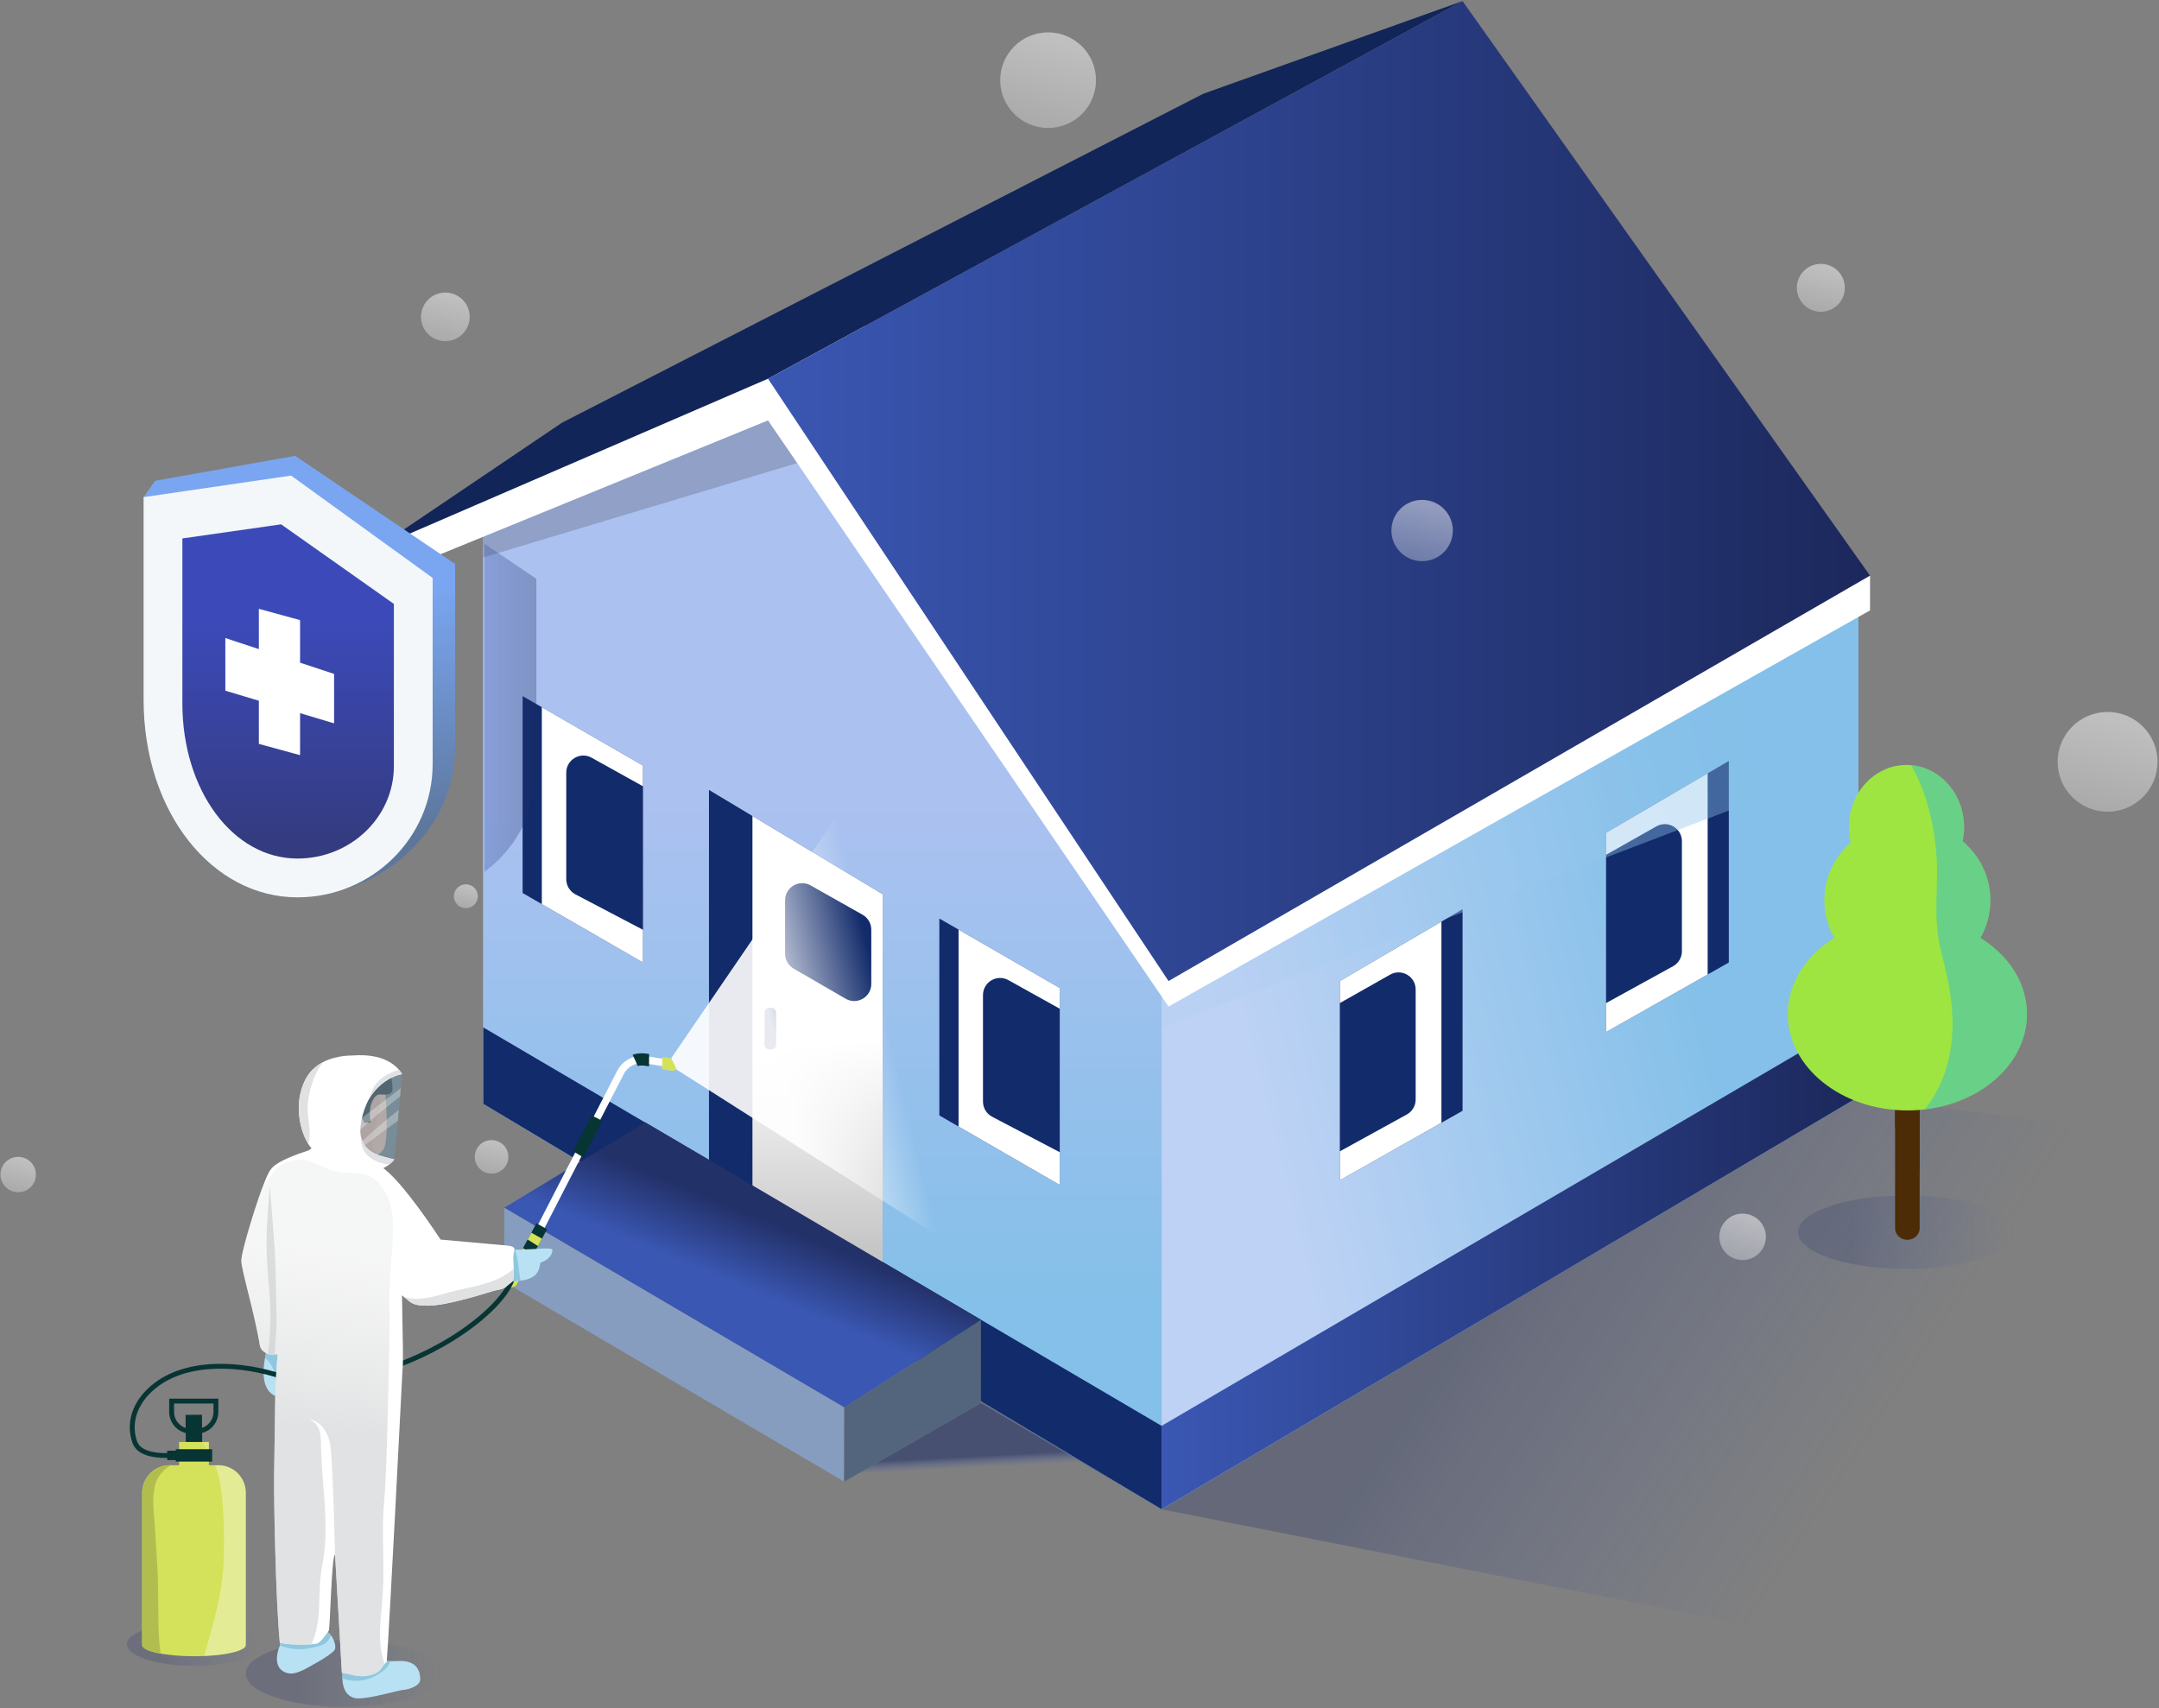 <?xml version="1.0" encoding="UTF-8"?>
<svg width="503px" height="398px" viewBox="0 0 503 398" version="1.1" xmlns="http://www.w3.org/2000/svg" xmlns:xlink="http://www.w3.org/1999/xlink">
    <rect x="0" y="0" width="503" height="398" fill="#808080" stroke="none"/>
    <!-- Generator: sketchtool 61.2 (101010) - https://sketch.com -->
    <title>4F12542D-3EA2-469A-972B-5029E0D52DFB</title>
    <desc>Created with sketchtool.</desc>
    <defs>
        <linearGradient x1="48.255%" y1="43.12%" x2="50.826%" y2="59.363%" id="linearGradient-1">
            <stop stop-color="#233169" offset="35.54%"></stop>
            <stop stop-color="#3A57B3" stop-opacity="0" offset="99.9%"></stop>
        </linearGradient>
        <linearGradient x1="37.822%" y1="40.5%" x2="73.341%" y2="52.26%" id="linearGradient-2">
            <stop stop-color="#233169" offset="0.099%"></stop>
            <stop stop-color="#3A57B3" stop-opacity="0" offset="99.9%"></stop>
        </linearGradient>
        <linearGradient x1="50%" y1="81.21%" x2="50%" y2="36.528%" id="linearGradient-3">
            <stop stop-color="#84C0E9" offset="0%"></stop>
            <stop stop-color="#ABC1F0" offset="100%"></stop>
        </linearGradient>
        <linearGradient x1="76.108%" y1="41.341%" x2="16.414%" y2="61.139%" id="linearGradient-4">
            <stop stop-color="#84C0E9" offset="0%"></stop>
            <stop stop-color="#BDD2F4" offset="100%"></stop>
        </linearGradient>
        <linearGradient x1="2.71722886e-05%" y1="50%" x2="100%" y2="50%" id="linearGradient-5">
            <stop stop-color="#3A57B3" offset="0%"></stop>
            <stop stop-color="#1C285C" offset="99.64%"></stop>
        </linearGradient>
        <linearGradient x1="50%" y1="95.704%" x2="50%" y2="50.081%" id="linearGradient-6">
            <stop stop-color="#C7C6C6" offset="0%"></stop>
            <stop stop-color="#FFFFFF" offset="100%"></stop>
        </linearGradient>
        <linearGradient x1="58.75%" y1="37.061%" x2="46.306%" y2="55.257%" id="linearGradient-7">
            <stop stop-color="#233169" offset="0.099%"></stop>
            <stop stop-color="#3A57B3" offset="100%"></stop>
        </linearGradient>
        <linearGradient x1="88.31%" y1="43.893%" x2="-16.817%" y2="60.651%" id="linearGradient-8">
            <stop stop-color="#84C0E9" offset="0%"></stop>
            <stop stop-color="#BDD2F4" offset="100%"></stop>
        </linearGradient>
        <linearGradient x1="1.71824553e-05%" y1="50%" x2="100%" y2="50%" id="linearGradient-9">
            <stop stop-color="#3A57B3" offset="0%"></stop>
            <stop stop-color="#1C285C" offset="99.64%"></stop>
        </linearGradient>
        <linearGradient x1="-0%" y1="50%" x2="100%" y2="50%" id="linearGradient-10">
            <stop stop-color="#233169" stop-opacity="0.7" offset="25.75%"></stop>
            <stop stop-color="#3A57B3" stop-opacity="0" offset="99.9%"></stop>
        </linearGradient>
        <linearGradient x1="-25.695%" y1="50%" x2="100.002%" y2="50%" id="linearGradient-11">
            <stop stop-color="#3A57B3" offset="0%"></stop>
            <stop stop-color="#1C285C" offset="99.64%"></stop>
        </linearGradient>
        <linearGradient x1="50.742%" y1="25.94%" x2="56.008%" y2="89.689%" id="linearGradient-12">
            <stop stop-color="#7AA6F1" offset="11.51%"></stop>
            <stop stop-color="#5D779C" offset="97.53%"></stop>
        </linearGradient>
        <linearGradient x1="50%" y1="12.968%" x2="50%" y2="96.774%" id="linearGradient-13">
            <stop stop-color="#3C4AB9" offset="18.58%"></stop>
            <stop stop-color="#343B7E" offset="100%"></stop>
        </linearGradient>
        <linearGradient x1="72.98%" y1="-38.985%" x2="1.178%" y2="239.047%" id="linearGradient-14">
            <stop stop-color="#FFFFFF" stop-opacity="0.7" offset="18.18%"></stop>
            <stop stop-color="#FFFFFF" stop-opacity="0.1" offset="99.73%"></stop>
        </linearGradient>
        <linearGradient x1="72.976%" y1="-38.978%" x2="1.178%" y2="239.031%" id="linearGradient-15">
            <stop stop-color="#FFFFFF" stop-opacity="0.7" offset="18.18%"></stop>
            <stop stop-color="#FFFFFF" stop-opacity="0.1" offset="99.73%"></stop>
        </linearGradient>
        <linearGradient x1="72.98%" y1="-38.984%" x2="1.178%" y2="239.045%" id="linearGradient-16">
            <stop stop-color="#FFFFFF" stop-opacity="0.7" offset="18.18%"></stop>
            <stop stop-color="#FFFFFF" stop-opacity="0.1" offset="99.73%"></stop>
        </linearGradient>
        <linearGradient x1="72.98%" y1="-38.986%" x2="1.176%" y2="239.049%" id="linearGradient-17">
            <stop stop-color="#FFFFFF" stop-opacity="0.7" offset="18.18%"></stop>
            <stop stop-color="#FFFFFF" stop-opacity="0.1" offset="99.73%"></stop>
        </linearGradient>
        <linearGradient x1="72.978%" y1="-38.979%" x2="1.179%" y2="239.04%" id="linearGradient-18">
            <stop stop-color="#FFFFFF" stop-opacity="0.7" offset="18.18%"></stop>
            <stop stop-color="#FFFFFF" stop-opacity="0.1" offset="99.73%"></stop>
        </linearGradient>
        <linearGradient x1="72.979%" y1="-38.982%" x2="1.178%" y2="239.045%" id="linearGradient-19">
            <stop stop-color="#FFFFFF" stop-opacity="0.7" offset="18.18%"></stop>
            <stop stop-color="#FFFFFF" stop-opacity="0.1" offset="99.73%"></stop>
        </linearGradient>
        <linearGradient x1="72.98%" y1="-38.981%" x2="1.179%" y2="239.046%" id="linearGradient-20">
            <stop stop-color="#FFFFFF" stop-opacity="0.7" offset="18.18%"></stop>
            <stop stop-color="#FFFFFF" stop-opacity="0.1" offset="99.73%"></stop>
        </linearGradient>
        <linearGradient x1="72.982%" y1="-38.983%" x2="1.18%" y2="239.045%" id="linearGradient-21">
            <stop stop-color="#FFFFFF" stop-opacity="0.7" offset="18.18%"></stop>
            <stop stop-color="#FFFFFF" stop-opacity="0.1" offset="99.73%"></stop>
        </linearGradient>
        <linearGradient x1="72.981%" y1="-38.981%" x2="1.179%" y2="239.046%" id="linearGradient-22">
            <stop stop-color="#FFFFFF" stop-opacity="0.7" offset="18.18%"></stop>
            <stop stop-color="#FFFFFF" stop-opacity="0.1" offset="99.73%"></stop>
        </linearGradient>
        <linearGradient x1="0%" y1="50%" x2="100.001%" y2="50%" id="linearGradient-23">
            <stop stop-color="#233169" stop-opacity="0.7" offset="25.75%"></stop>
            <stop stop-color="#3A57B3" stop-opacity="0" offset="99.9%"></stop>
        </linearGradient>
        <linearGradient x1="-0.001%" y1="50.002%" x2="100%" y2="50.002%" id="linearGradient-24">
            <stop stop-color="#233169" stop-opacity="0.7" offset="25.75%"></stop>
            <stop stop-color="#3A57B3" stop-opacity="0" offset="99.9%"></stop>
        </linearGradient>
        <linearGradient x1="27.225%" y1="63.259%" x2="50.57%" y2="54.556%" id="linearGradient-25">
            <stop stop-color="#FFFFFF" stop-opacity="0.9" offset="0.15%"></stop>
            <stop stop-color="#FFFFFF" stop-opacity="0" offset="100%"></stop>
        </linearGradient>
        <linearGradient x1="49.73%" y1="59.278%" x2="51.774%" y2="3.007%" id="linearGradient-26">
            <stop stop-color="#CDCFD0" offset="12.45%"></stop>
            <stop stop-color="#E0E1E2" stop-opacity="0.5" offset="74.47%"></stop>
        </linearGradient>
    </defs>
    <g id="Page-1" stroke="none" stroke-width="1" fill="none" fill-rule="evenodd">
        <g id="Adicionales_Desinfección_Desktop-1366x768_3" transform="translate(-791, -240)" fill-rule="nonzero">
            <g id="Hero-Image" transform="translate(0, 170)">
                <g id="Espacios_Comunes" transform="translate(791, 70)">
                    <g id="Casa_1_" transform="translate(87.522, 0)">
                        <polygon id="Path" fill="url(#linearGradient-1)" opacity="0.6" points="109.149 345.223 183.104 351.667 140.999 326.914"></polygon>
                        <polygon id="Path" fill="url(#linearGradient-2)" opacity="0.3" points="183.104 351.667 427.46 399.887 427.478 266.362 345.458 255.581 140.999 326.914"></polygon>
                        <polygon id="Path" fill="url(#linearGradient-3)" points="25.065 121.169 25.065 257.2 183.104 351.667 183.104 228.591 91.409 94.179"></polygon>
                        <polygon id="Path" fill="url(#linearGradient-3)" points="25.065 121.169 25.065 257.2 183.104 351.667 183.104 228.591 91.409 94.179"></polygon>
                        <polygon id="Path" fill="#122B6B" points="25.065 239.387 25.065 257.2 183.104 351.667 183.104 332.234"></polygon>
                        <polygon id="Path" fill="url(#linearGradient-4)" points="183.104 228.591 183.104 351.667 345.458 255.581 345.458 135.473"></polygon>
                        <polygon id="Path" fill="url(#linearGradient-5)" points="183.104 332.234 183.104 351.667 345.458 255.581 345.458 237.228"></polygon>
                        <polygon id="Path" fill="#122B6B" points="34.234 162.194 62.282 178.389 62.282 224.272 34.234 208.078"></polygon>
                        <polygon id="Path" fill="#FFFFFF" points="38.712 164.78 38.712 210.664 62.282 224.272 62.282 178.389"></polygon>
                        <path d="M44.404,180.038 L44.404,204.858 C44.404,206.34 45.226,207.699 46.538,208.388 L62.282,216.649 L62.282,183.212 L50.323,176.555 C47.668,175.077 44.404,176.998 44.404,180.038 Z" id="Path" fill="#122B6B"></path>
                        <polygon id="Path" fill="#122B6B" points="131.323 214.016 159.371 230.21 159.371 276.094 131.323 259.9"></polygon>
                        <polygon id="Path" fill="#FFFFFF" points="135.801 216.601 135.801 262.485 159.371 276.094 159.371 230.21"></polygon>
                        <path d="M141.493,231.859 L141.493,256.679 C141.493,258.161 142.315,259.521 143.626,260.209 L159.371,268.47 L159.371,235.033 L147.411,228.376 C144.757,226.899 141.493,228.819 141.493,231.859 Z" id="Path" fill="#122B6B"></path>
                        <polygon id="Path" fill="#122B6B" points="77.654 184.057 118.108 208.348 118.108 295.257 77.654 270.966"></polygon>
                        <polygon id="Path" fill="url(#linearGradient-6)" points="87.781 190.137 87.781 277.046 118.108 295.257 118.108 208.348"></polygon>
                        <path d="M113.444,213.142 L101.324,206.302 C98.669,204.803 95.385,206.723 95.385,209.773 L95.385,222.243 C95.385,223.666 96.143,224.981 97.374,225.693 L109.494,232.709 C112.149,234.246 115.47,232.328 115.47,229.259 L115.47,216.614 C115.471,215.176 114.696,213.849 113.444,213.142 Z" id="Path" fill="#122B6B"></path>
                        <polygon id="Path" fill="url(#linearGradient-7)" points="62.822 261.519 29.95 281.413 109.174 327.949 141.032 307.517"></polygon>
                        <polygon id="Path" fill="#869DBF" points="29.95 281.413 29.926 298.687 109.149 345.223 109.174 327.949"></polygon>
                        <polygon id="Path" fill="#52657C" points="109.174 327.949 109.149 345.223 140.999 326.914 141.025 307.517"></polygon>
                        <polygon id="Path" fill="#122B6B" points="224.636 228.591 253.224 211.857 253.224 258.82 224.636 275.014"></polygon>
                        <polygon id="Path" fill="#FFFFFF" points="248.298 214.74 224.636 228.591 224.636 275.014 248.298 261.61"></polygon>
                        <path d="M236.355,227.092 L224.636,233.719 L224.636,268.266 L240.233,259.685 C241.505,258.985 242.296,257.646 242.296,256.192 L242.296,230.562 C242.296,227.511 239.01,225.591 236.355,227.092 Z" id="Path" fill="#122B6B"></path>
                        <polygon id="Path" fill="#122B6B" points="286.665 194.043 315.253 177.309 315.253 224.272 286.665 240.467"></polygon>
                        <polygon id="Path" fill="#FFFFFF" points="310.327 180.192 286.665 194.043 286.665 240.467 310.327 227.063"></polygon>
                        <path d="M298.384,192.545 L286.665,199.171 L286.665,233.719 L302.262,225.138 C303.535,224.438 304.326,223.099 304.326,221.645 L304.326,196.015 C304.326,192.963 301.039,191.043 298.384,192.545 Z" id="Path" fill="#122B6B"></path>
                        <polygon id="Path" fill="url(#linearGradient-8)" opacity="0.4" points="345.458 177.309 345.458 135.473 183.104 228.591 183.104 239.387"></polygon>
                        <path d="M92.194,244.515 L91.703,244.515 C91.093,244.515 90.6,244.021 90.6,243.411 L90.6,235.902 C90.6,235.293 91.093,234.799 91.703,234.799 L92.194,234.799 C92.803,234.799 93.296,235.293 93.296,235.902 L93.296,243.411 C93.296,244.021 92.803,244.515 92.194,244.515 Z" id="Path" fill="#122B6B"></path>
                        <polygon id="Path" fill="#231F20" opacity="0.2" points="100.335 107.263 91.409 94.179 25.065 121.169 25.065 129.883"></polygon>
                        <polygon id="Path" fill="#FFFFFF" points="0.253 127.647 0.253 135.204 91.409 97.957 184.722 234.528 348.155 142.222 348.155 134.125 109.208 74.746"></polygon>
                        <polygon id="Path" fill="#122558" points="253.224 0.252 91.409 88.241 0.253 127.647 43.404 98.497 192.813 21.844"></polygon>
                        <polygon id="Path" fill="url(#linearGradient-9)" points="91.409 88.241 184.722 228.591 348.155 134.125 253.224 0.252"></polygon>
                    </g>
                    <g id="Árbol_1_" transform="translate(416.422, 177.88)">
                        <ellipse id="Oval" fill="url(#linearGradient-10)" opacity="0.3" cx="27.729" cy="109.222" rx="25.24" ry="8.562"></ellipse>
                        <g id="Group">
                            <path d="M27.954,111.003 C26.371,111.003 25.089,109.805 25.089,108.326 L25.089,53.644 C25.089,52.166 26.371,50.968 27.954,50.968 C29.536,50.968 30.818,52.166 30.818,53.644 L30.818,108.326 C30.818,109.805 29.536,111.003 27.954,111.003 Z" id="Path" fill="#4C2C06"></path>
                            <path d="M29.317,92.416 C29.809,93.257 30.312,94.092 30.818,94.924 L30.818,53.644 C30.818,52.166 29.536,50.968 27.954,50.968 C26.371,50.968 25.089,52.166 25.089,53.644 L25.089,84.683 C26.466,87.278 27.833,89.878 29.317,92.416 Z" id="Path" fill="#4C2C06"></path>
                            <path d="M44.969,40.656 C46.453,38.047 47.296,35.058 47.296,31.882 C47.296,26.411 44.793,21.499 40.823,18.122 C41.046,17.073 41.168,15.982 41.168,14.861 C41.168,6.85 35.158,0.357 27.746,0.357 C20.333,0.357 14.324,6.85 14.324,14.861 C14.324,16.092 14.467,17.288 14.734,18.43 C10.968,21.793 8.611,26.574 8.611,31.882 C8.611,35.058 9.454,38.047 10.938,40.656 C4.345,44.76 0.094,51.187 0.094,58.417 C0.094,70.809 12.567,80.855 27.954,80.855 C43.34,80.855 55.813,70.809 55.813,58.417 C55.813,51.187 51.562,44.76 44.969,40.656 Z" id="Path" fill="#9EE542"></path>
                            <path d="M44.969,40.656 C46.453,38.047 47.296,35.058 47.296,31.882 C47.296,26.411 44.793,21.499 40.823,18.122 C41.046,17.073 41.168,15.982 41.168,14.861 C41.168,7.247 35.737,1.008 28.834,0.408 C31.11,4.371 32.63,8.785 33.583,13.232 C34.217,16.191 34.615,19.208 34.785,22.23 C34.977,25.659 34.778,29.087 34.717,32.517 C34.65,36.312 34.861,40.009 35.785,43.702 C36.663,47.205 37.529,50.718 38.027,54.299 C38.91,60.658 38.598,67.464 36.155,73.47 C35.104,76.054 33.694,78.419 32.042,80.612 C45.49,79.019 55.813,69.69 55.813,58.417 C55.813,51.187 51.562,44.76 44.969,40.656 Z" id="Path" fill="#1AB3EE" opacity="0.4"></path>
                        </g>
                    </g>
                    <g id="Escudo_1_" transform="translate(33.166, 105.991)">
                        <path d="M79.705,20.707 L79.705,97.169 C88.046,90.788 91.797,82.426 91.797,71.647 L91.797,28.884 L79.705,20.707 Z" id="Path" fill="url(#linearGradient-11)" opacity="0.3"></path>
                        <g id="Group">
                            <path d="M35.599,0.219 L2.953,6.046 L0.29,9.848 C0.29,9.848 36.759,101.751 37.413,102.91 C57.151,101.859 72.873,86.71 72.873,68.185 L72.873,25.422 L35.599,0.219 Z" id="Path" fill="url(#linearGradient-12)"></path>
                            <path d="M36.137,103.096 L36.137,103.096 C16.339,103.096 0.29,83.388 0.29,57.022 L0.29,9.848 L34.653,4.823 L67.631,28.668 L67.631,72.014 C67.631,89.18 53.531,103.096 36.137,103.096 Z" id="Path" fill="#F4F7FA"></path>
                            <path d="M36.137,94.057 C21.1,94.057 9.321,78.173 9.321,57.896 L9.321,19.465 L32.334,16.18 L58.6,34.723 L58.6,72.534 C58.6,84.402 48.523,94.057 36.137,94.057 Z" id="Path" fill="url(#linearGradient-13)"></path>
                            <polygon id="Path" fill="#FFFFFF" points="44.669 51.032 36.744 48.419 36.744 38.499 27.142 35.871 27.142 45.252 19.333 42.677 19.333 54.941 27.142 57.288 27.142 67.339 36.744 69.968 36.744 60.174 44.669 62.555"></polygon>
                        </g>
                    </g>
                    <g id="Burbujas_1_" transform="translate(0, 7.373)" opacity="0.7">
                        <ellipse id="Oval" fill="url(#linearGradient-14)" cx="114.524" cy="262.183" rx="3.913" ry="3.908"></ellipse>
                        <ellipse id="Oval" fill="url(#linearGradient-15)" cx="108.537" cy="201.462" rx="2.789" ry="2.785"></ellipse>
                        <ellipse id="Oval" fill="url(#linearGradient-16)" cx="4.235" cy="266.307" rx="4.13" ry="4.124"></ellipse>
                        <ellipse id="Oval" fill="url(#linearGradient-17)" cx="103.753" cy="66.457" rx="5.672" ry="5.664"></ellipse>
                        <ellipse id="Oval" fill="url(#linearGradient-18)" cx="424.215" cy="59.692" rx="5.588" ry="5.58"></ellipse>
                        <ellipse id="Oval" fill="url(#linearGradient-19)" cx="244.186" cy="11.309" rx="11.156" ry="11.139"></ellipse>
                        <ellipse id="Oval" fill="url(#linearGradient-20)" cx="331.325" cy="116.244" rx="7.155" ry="7.145"></ellipse>
                        <ellipse id="Oval" fill="url(#linearGradient-21)" cx="405.988" cy="280.816" rx="5.422" ry="5.414"></ellipse>
                        <ellipse id="Oval" fill="url(#linearGradient-22)" cx="491.023" cy="170.136" rx="11.638" ry="11.62"></ellipse>
                    </g>
                    <g id="Humano_2_" transform="translate(29.481, 157.604)">
                        <ellipse id="Oval" fill="url(#linearGradient-23)" opacity="0.3" cx="50.696" cy="232.331" rx="22.916" ry="7.788"></ellipse>
                        <ellipse id="Oval" fill="url(#linearGradient-24)" opacity="0.3" cx="15.712" cy="225.514" rx="15.635" ry="5.02"></ellipse>
                        <g id="Humano_3_" transform="translate(29.993, 90.483)">
                            <path d="M30.271,6.075 C30.271,6.075 31.253,17.236 29.918,19.656 C28.836,21.618 25.959,21.495 25.182,21.566 L25.182,24.607 L17.335,24.607 L17.335,19.161 L17.547,6.075 L30.271,6.075 L30.271,6.075 Z" id="Path" fill="#FFBEA4"></path>
                            <path d="M27.265,17.125 C27.436,15.269 28.259,13.53 28.71,11.733 C29.21,9.74 29.113,8.154 28.91,6.132 C28.907,6.112 28.908,6.094 28.907,6.074 L17.547,6.074 L17.334,19.16 L17.334,24.607 L25.181,24.607 L25.181,21.565 C25.681,21.52 27.047,21.551 28.247,21.061 C27.524,19.958 27.122,18.691 27.265,17.125 Z" id="Path" fill="#DD9E8F" opacity="0.27"></path>
                            <path d="M23.343,1.265 C23.343,1.265 17.052,0.84 14.861,4.731 C12.67,8.621 13.588,13.431 14.861,15.978 C16.133,18.524 17.052,17.675 17.194,18.595 C17.335,19.514 20.163,19.656 20.799,19.514 C21.435,19.373 23.273,18.312 23.343,16.897 C23.343,16.897 21.717,15.412 22.142,13.572 C22.566,11.733 24.121,11.804 24.475,12.087 C24.828,12.37 25.393,13.219 25.323,13.502 L26.807,13.502 C26.807,13.502 26.595,10.884 26.807,9.894 C27.019,8.904 27.726,6.853 29.069,6.924 C30.412,6.994 32.108,7.206 31.967,5.297 C31.826,3.387 31.826,-2.201 23.343,1.265 Z" id="Path" fill="#2D2D2D"></path>
                            <path d="M22.117,14.682 C18.763,12.163 15.974,7.882 15.777,3.544 C15.427,3.887 15.115,4.279 14.861,4.731 C12.67,8.621 13.588,13.431 14.861,15.978 C16.133,18.524 17.052,17.675 17.194,18.595 C17.335,19.514 20.163,19.656 20.799,19.514 C21.435,19.373 23.273,18.312 23.343,16.897 C23.343,16.897 22.337,15.973 22.117,14.682 Z" id="Path" fill="#212121"></path>
                            <path d="M6.975,133.389 C6.975,133.489 7.041,135.291 6.674,136.059 C6.307,136.827 5.65,139.397 6.979,140.298 C8.309,141.199 9.709,140.432 10.977,139.864 C12.245,139.297 17.282,136.292 17.481,135.825 C17.682,135.358 16.862,133.08 15.847,133.055 C14.832,133.03 11.377,133.722 11.01,133.789 C10.644,133.856 6.975,133.389 6.975,133.389 Z" id="Path" fill="#0F284C"></path>
                            <path d="M21.869,139.139 C21.869,139.139 21.837,140.17 21.588,141.139 C21.338,142.108 20.932,146.577 24.086,146.514 C27.24,146.452 33.268,144.577 34.298,144.545 C35.329,144.514 37.331,143.796 37.296,143.139 C37.206,141.42 36.672,139.92 33.393,140.076 C30.114,140.233 26.429,139.827 26.429,139.827 L21.869,139.139 Z" id="Path" fill="#0F284C"></path>
                            <path d="M5.62,66.718 C5.62,66.718 4.678,74.52 5.62,76.886 C6.563,79.252 5.832,103.543 6.119,106.224 C6.405,108.906 6.157,133.798 6.157,133.798 C6.157,133.798 10.619,134.993 11.723,134.835 C12.826,134.677 14.724,134.125 14.724,134.125 C14.724,134.125 17.282,108.275 17.754,105.751 C18.227,103.227 17.754,91.555 17.754,91.555 C17.754,91.555 19.804,105.909 19.961,108.275 C20.119,110.641 20.983,140.529 21.141,141.002 C21.298,141.476 27.848,141.928 28.552,141.577 C29.255,141.225 30.68,116.95 30.522,113.953 C30.365,110.956 30.96,75.785 31.468,72.92 C31.976,70.055 31.976,70.055 31.976,70.055 L5.62,66.718 Z" id="Path" fill="#1B4591"></path>
                            <g id="Group" opacity="0.5" transform="translate(4.852, 66.649)" fill="#1B4591">
                                <path d="M22.177,61.777 C22.252,59.236 22.253,56.691 22.1,54.153 C21.949,51.658 21.606,49.178 21.477,46.679 C21.216,41.636 21.56,36.586 21.603,31.54 C21.646,26.572 21.617,21.608 21.522,16.641 C21.434,12.014 21.427,7.359 22.211,2.785 L0.768,0.07 C0.768,0.07 -0.174,7.872 0.768,10.237 C1.711,12.603 0.98,36.894 1.267,39.576 C1.553,42.257 1.305,67.149 1.305,67.149 C1.305,67.149 5.767,68.344 6.871,68.186 C7.974,68.029 9.872,67.477 9.872,67.477 C9.872,67.477 9.888,67.316 9.917,67.021 C9.272,64.691 9.067,62.256 9.132,59.78 C9.223,56.286 9.535,52.824 9.503,49.325 C9.466,45.283 9.933,41.259 10.32,37.242 C10.67,33.617 11.146,29.858 10.583,26.235 C10.156,23.489 4.797,15.393 5.704,16.542 C8.569,20.176 12.66,19.752 12.833,26.045 C12.846,26.538 12.954,27.022 12.992,27.512 C12.946,25.966 12.902,24.906 12.902,24.906 C12.902,24.906 14.952,39.26 15.109,41.625 C15.267,43.992 16.131,73.88 16.289,74.353 C16.393,74.667 19.319,74.972 21.478,75.039 C21.687,70.618 22.046,66.202 22.177,61.777 Z" id="Path"></path>
                            </g>
                            <path d="M58.165,44.948 C58.165,44.948 58.908,44.764 59.04,44.219 C59.171,43.675 60.405,43.724 61.105,43.598 C61.804,43.473 63.184,43.318 63.67,43.976 C64.345,44.889 65.161,46.689 64.156,48.448 C63.15,50.206 61.882,50.248 60.92,50.039 C59.958,49.83 59.171,49.662 59.171,49.662 L58.165,49.746 L58.165,44.948 L58.165,44.948 Z" id="Path" fill="#FFBEA4"></path>
                            <polygon id="Path" fill="#FFFFFF" points="55.899 44.715 58.165 44.715 58.636 50.121 54.603 50.409"></polygon>
                            <path d="M14.16,22.973 C14.16,22.973 7.751,24.991 6.454,26.297 C5.157,27.603 0.248,43.545 0.155,45.77 C0.063,47.995 2.749,66.718 2.749,66.718 L5.62,66.718 C5.62,66.718 14.79,73.763 22.108,72.836 C29.426,71.909 31.468,70.889 31.976,70.055 C32.482,69.221 31.976,45.955 31.976,45.955 C31.976,45.955 36.977,51.439 37.996,52.458 C39.015,53.478 55.362,51.424 56.103,51.239 C56.844,51.053 56.844,44.843 56.01,43.823 L41.375,44.194 C41.375,44.194 30.521,27.587 26.963,26.297 L14.16,22.973 Z" id="Path" fill="#7FBF35"></path>
                            <path d="M29.537,59.826 C29.417,58.129 29.344,56.421 28.909,54.77 C28.477,53.126 27.844,51.562 27.596,49.871 C27.055,46.174 28.616,42.624 28.78,38.955 C29.128,31.147 22.828,28.632 16.26,27.826 C11.954,27.297 7.799,27.675 4.74,30.106 C2.821,35.334 0.222,44.157 0.155,45.77 C0.062,47.995 2.748,66.718 2.748,66.718 L5.62,66.718 C5.62,66.718 14.79,73.763 22.108,72.836 C28.436,72.034 30.816,71.164 31.673,70.403 C30.321,67.212 29.816,63.733 29.537,59.826 Z" id="Path" fill="#5D9331" opacity="0.7"></path>
                            <path d="M5.751,33.699 C5.622,34.144 3.987,46.735 3.546,52.619 C3.203,57.2 3.113,61.783 2.695,66.34 C2.729,66.582 2.749,66.719 2.749,66.719 L5.123,66.719 C5.052,60.855 5.276,54.941 5.774,49.17 C6.183,44.433 7.376,38.472 5.751,33.699 Z" id="Path" fill="#5D9331" opacity="0.4"></path>
                            <path d="M16.624,21.418 C16.624,21.418 14.16,22.758 14.16,22.973 C14.16,23.187 19.195,26.35 22.302,26.296 C25.409,26.243 26.963,26.297 26.963,26.297 L25.181,23.858 C25.181,23.858 17.856,22.758 16.624,21.418 Z" id="Path" fill="#FFFFFF"></path>
                            <path d="M63.512,43.957 C63.709,44.524 63.737,45.157 63.601,45.745 C65.096,45.558 68.904,45.269 68.677,43.748 C68.624,43.393 65.19,43.757 63.512,43.957 Z" id="Path" fill="#FFBEA4"></path>
                        </g>
                        <g id="Group" transform="translate(0.441, 0)">
                            <polygon id="Rectangle" fill="#073533" transform="translate(15.264, 177.091) rotate(-90.498) translate(-15.264, -177.091) " points="10.234 175.182 20.295 175.182 20.295 179 10.234 179"></polygon>
                            <path d="M95.651,130.039 C95.52,130.039 95.387,130.009 95.262,129.945 C94.845,129.729 94.68,129.216 94.895,128.798 L113.87,91.913 C115.169,89.39 117.918,88.01 120.718,88.476 L126.167,89.387 C126.631,89.465 126.944,89.903 126.867,90.367 C126.789,90.831 126.353,91.141 125.887,91.067 L120.438,90.156 C118.373,89.809 116.343,90.83 115.384,92.693 L96.409,129.578 C96.257,129.871 95.96,130.039 95.651,130.039 Z" id="Path" fill="#FFFFFF"></path>
                            <path d="M107.893,102.291 L103.598,110.639 C104.401,111.144 105.213,111.634 106.028,112.118 L110.416,103.588 C109.592,103.116 108.748,102.682 107.893,102.291 Z" id="Path" fill="#073533"></path>
                            <path d="M120.81,87.916 C120.422,87.851 120.028,87.818 119.636,87.818 C118.883,87.818 118.151,87.94 117.459,88.165 C117.885,89.024 118.279,89.898 118.653,90.781 C118.971,90.705 119.298,90.657 119.635,90.657 C119.871,90.657 120.109,90.677 120.343,90.716 L121.282,90.873 C121.298,89.915 121.311,88.957 121.312,88 L120.81,87.916 Z" id="Path" fill="#073533"></path>
                            <polygon id="Path" fill="url(#linearGradient-25)" points="126.438 88.987 187.07 0.312 227.663 155.202 127.694 91.598"></polygon>
                            <path d="M126.53,89.192 C126.492,89.125 126.462,89.057 126.438,88.987 L124.369,88.641 C124.364,89.599 124.348,90.556 124.332,91.513 L126.583,91.89 C126.66,91.902 126.736,91.908 126.81,91.908 C127.144,91.908 127.45,91.792 127.694,91.598 C127.343,90.778 126.977,89.965 126.53,89.192 Z" id="Path" fill="#D4E25B"></path>
                            <path d="M95.057,127.432 L88.085,140.285 C87.712,140.974 87.967,141.836 88.656,142.21 C88.871,142.327 89.103,142.382 89.331,142.382 C89.834,142.382 90.322,142.114 90.579,141.64 L97.535,128.815 C96.708,128.355 95.881,127.897 95.057,127.432 Z" id="Path" fill="#073533"></path>
                            <g transform="translate(87.775, 129.325)" fill="#D4E25B" id="Path">
                                <path d="M7.636,3.406 L8.576,1.673 C7.739,1.231 6.91,0.775 6.095,0.295 L5.23,1.889 C6.022,2.411 6.825,2.915 7.636,3.406 Z"></path>
                                <path d="M4.145,3.89 L0.31,10.96 C-0.064,11.649 0.191,12.511 0.88,12.885 C1.095,13.002 1.327,13.057 1.556,13.057 C2.059,13.057 2.546,12.789 2.804,12.315 L6.551,5.405 C5.741,4.914 4.937,4.411 4.145,3.89 Z"></path>
                            </g>
                            <path d="M32.763,155.202 C32.763,155.202 29.091,165.382 34.19,167.656 L36.354,159.982 L32.763,155.202 Z" id="Path" fill="#B8E2F4"></path>
                            <path d="M32.763,155.202 C32.763,155.202 32.18,156.82 31.801,158.91 C31.972,158.957 32.141,159.047 32.297,159.202 C33.907,160.81 34.369,163.153 34.346,165.354 C34.339,166.12 34.278,166.887 34.178,167.65 C34.182,167.652 34.186,167.654 34.19,167.656 L36.354,159.982 L32.763,155.202 Z" id="Path" fill="#8FC7DF"></path>
                            <path d="M8.763,182.106 C5.693,182.106 1.937,181.476 0.929,178.572 C-0.504,174.438 0.599,170.048 3.953,166.525 C11.282,158.83 24.401,159.181 34.238,162.073 C45.102,165.268 59.506,162.701 72.766,155.204 C81.363,150.344 87.926,144.078 89.095,139.613 L90.193,139.901 C88.931,144.718 82.31,151.113 73.325,156.193 C59.803,163.839 45.072,166.444 33.917,163.162 C24.404,160.365 11.751,159.984 4.775,167.309 C1.724,170.512 0.713,174.482 2.002,178.199 C3.426,182.305 12.753,180.639 12.848,180.621 L13.054,181.738 C12.875,181.771 11.001,182.106 8.763,182.106 Z" id="Path" fill="#073533"></path>
                            <path d="M63.78,92.658 L61.944,112.555 C61.944,112.555 51.783,114.13 51.601,111.516 L52.31,91.735 L63.78,92.658 Z" id="Path" fill="#7297A9" opacity="0.55"></path>
                            <path d="M52.062,107.403 C53.831,105.81 55.572,104.189 57.388,102.649 C59.319,101.011 61.299,99.433 63.298,97.881 L63.481,95.901 C62.346,96.787 61.212,97.674 60.076,98.558 C58.17,100.041 56.235,101.476 54.297,102.916 C53.457,103.539 52.63,104.184 51.839,104.868 L51.738,107.692 C51.846,107.596 51.956,107.499 52.062,107.403 Z" id="Path" fill="#FFFFFF" opacity="0.3"></path>
                            <path d="M62.776,103.538 L63.013,100.977 C61.658,102.051 60.312,103.136 58.994,104.255 C57.229,105.752 55.538,107.326 53.818,108.874 C53.12,109.502 52.342,110.139 51.626,110.826 L51.601,111.516 C51.611,111.653 51.654,111.777 51.715,111.892 C55.305,108.982 59.021,106.233 62.776,103.538 Z" id="Path" fill="#FFFFFF" opacity="0.3"></path>
                            <path d="M89.183,133.461 C89.91,133.738 92.666,133.487 93.784,133.461 C94.901,133.435 98.774,133.05 98.779,133.59 C98.794,135.199 97.172,136.228 96.14,136.532 C95.377,136.757 97.005,141.115 88.92,140.893 L89.183,133.461 Z" id="Path" fill="#B8E2F4"></path>
                            <path d="M91.235,140.187 C90.891,137.99 90.808,135.703 90.099,133.582 C89.7,133.569 89.372,133.533 89.183,133.461 L88.92,140.892 C89.85,140.918 90.647,140.88 91.338,140.798 C91.304,140.594 91.267,140.391 91.235,140.187 Z" id="Path" fill="#8FC7DF"></path>
                            <path d="M37.871,232.331 C37.157,232.331 36.492,232.126 35.896,231.721 C33.762,230.275 34.807,226.882 35.203,226.052 C35.281,225.889 35.421,225.238 35.394,223.94 L35.392,222.582 L36.671,222.745 C37.859,222.896 39.904,223.135 40.423,223.143 L40.597,223.11 C42.18,222.805 44.395,222.402 45.344,222.402 L45.428,222.403 C45.946,222.416 46.708,222.655 47.393,223.723 C47.724,224.239 48.492,225.789 48.078,226.756 C47.571,227.939 41.057,231.355 40.994,231.384 L40.7,231.517 C39.863,231.898 38.916,232.331 37.871,232.331 Z" id="Path" fill="#B8E2F4"></path>
                            <path d="M35.262,225.864 C36.626,226.248 38.008,226.621 39.429,226.674 C40.866,226.727 42.317,226.456 43.709,226.118 C44.849,225.841 45.92,225.516 46.622,224.517 C46.856,224.184 47.042,223.824 47.198,223.449 C46.567,222.618 45.898,222.414 45.428,222.402 L45.344,222.401 C44.396,222.401 42.181,222.805 40.598,223.109 L40.423,223.142 C39.904,223.134 37.859,222.895 36.671,222.744 L35.393,222.581 L35.394,223.939 C35.415,224.948 35.335,225.563 35.262,225.864 Z" id="Path" fill="#8FC7DF"></path>
                            <path d="M53.573,238.134 C52.437,238.134 51.49,237.687 50.836,236.842 C49.457,235.061 49.858,232.048 50.041,231.339 C50.255,230.512 50.287,229.597 50.287,229.587 L50.329,228.311 L56.15,229.187 C56.159,229.187 58.689,229.46 61.347,229.46 C61.892,229.46 62.412,229.449 62.892,229.426 C63.069,229.417 63.238,229.413 63.401,229.413 C67.765,229.413 67.929,232.537 67.982,233.563 C67.998,233.858 67.931,234.303 67.522,234.748 C66.727,235.613 64.867,236.134 63.886,236.164 C63.612,236.178 62.464,236.459 61.451,236.708 C59.07,237.291 55.811,238.091 53.661,238.133 L53.573,238.134 Z" id="Path" fill="#B8E2F4"></path>
                            <path d="M57.407,232.959 C58.574,232.327 59.776,231.661 60.495,230.508 C60.705,230.172 60.877,229.818 61.036,229.458 C58.495,229.439 56.158,229.187 56.15,229.187 L50.328,228.311 L50.287,229.587 C50.286,229.597 50.255,230.512 50.041,231.339 C49.957,231.666 49.828,232.482 49.846,233.439 C52.136,234.444 55.258,234.122 57.407,232.959 Z" id="Path" fill="#8FC7DF"></path>
                            <path d="M88.188,132.612 C87.71,132.573 72.73,131.224 72.73,131.224 C68.368,124.657 63.059,117.349 59.379,114.569 C60.308,114.148 61.22,113.511 61.944,112.555 C61.598,112.487 61.253,112.403 60.91,112.307 C59.739,111.983 58.531,111.715 57.425,111.205 C55.319,110.234 54.08,108.428 54.031,106.099 C53.985,103.945 54.643,101.594 55.48,99.63 C56.899,96.304 60.135,93.367 63.78,92.659 C62.36,90.437 59.208,87.817 52.286,88.328 C49.997,88.337 45.809,88.781 42.943,91.597 C42.663,91.871 42.405,92.161 42.172,92.458 L42.118,92.526 L42.086,92.571 C41.847,92.887 41.632,93.213 41.447,93.542 C38.777,98.283 39.483,104.212 41.368,107.985 C41.792,108.833 42.227,109.478 42.663,109.98 C42.429,110.127 42.209,110.275 42.005,110.426 C38.834,111.456 35.046,112.915 33.593,114.378 C32.927,115.047 32.332,116.049 31.096,119.417 L30.721,120.458 C30.721,120.458 30.473,121.166 30.349,121.53 L30.094,122.279 C29.922,122.792 29.749,123.317 29.573,123.856 L29.362,124.512 L28.85,126.135 L28.181,128.336 L27.696,130.004 L27.502,130.694 L27.102,132.17 L26.941,132.792 C26.941,132.792 26.808,133.327 26.774,133.465 C26.774,133.465 26.677,133.879 26.648,134.005 L26.515,134.627 C26.482,134.784 26.456,134.929 26.429,135.081 L26.413,135.174 C26.394,135.289 26.378,135.396 26.362,135.518 L26.348,135.624 C26.326,135.808 26.312,135.978 26.307,136.11 C26.227,138.015 29.475,148.692 30.618,155.869 C30.702,156.397 30.982,156.877 31.397,157.215 C32.161,157.839 32.527,158.052 33.738,158.045 C34.232,158.042 34.823,157.716 34.754,158.207 C34.639,159.03 34.191,165.458 34.191,168.856 C34.191,170.635 33.963,183.034 33.934,186.842 C33.89,192.455 34.305,215.167 35.271,225.201 C35.271,225.201 37.037,225.572 39.346,225.606 C40.8,225.628 42.326,225.643 43.765,225.407 C44.768,225.241 46.027,223.193 46.658,222.398 C47.018,221.944 47.297,204.624 48.142,204.687 C48.142,204.687 49.659,230.806 49.725,232.184 C52.087,232.475 53.54,233.268 55.702,232.853 C59.185,232.184 58.65,230.912 60.172,229.621 C60.795,222.03 63.842,161.779 63.842,161.779 L63.83,161.777 C64.1,160.286 63.899,154.949 63.734,144.223 C63.748,144.237 65.129,145.336 65.142,145.348 C66.323,146.531 67.973,146.629 69.702,146.629 C74.589,146.629 84.267,143.36 85.193,143.129 C85.747,142.99 87.423,142.784 87.967,142.204 L89.573,140.89 C89.718,140.608 89.742,140.17 89.762,138.304 C89.78,136.547 89.453,135.431 89.911,133.735 C90.108,133.002 89.338,132.707 88.188,132.612 Z" id="Path" fill="#FFFFFF"></path>
                            <path d="M58.676,221.034 C58.795,218.907 59.043,216.79 59.192,214.666 C59.383,211.938 59.438,209.214 59.403,206.479 C59.366,203.638 59.272,200.796 59.305,197.954 C59.338,195.159 59.541,192.368 59.774,189.583 C60.245,183.976 60.974,149.706 60.854,147.726 C60.63,144.013 60.954,140.29 61.202,136.587 C61.574,131.03 62.606,124.575 59.506,119.564 C58.751,118.342 57.768,117.287 56.473,116.638 C55.088,115.943 53.481,115.745 51.95,115.711 C50.332,115.676 48.809,115.619 47.263,115.073 C45.955,114.61 44.738,113.936 43.449,113.429 C42.002,112.86 40.53,112.476 38.966,112.683 C37.46,112.882 35.87,113.483 34.685,114.45 C33.626,115.314 33.104,116.563 32.336,117.653 C32.049,118.06 31.759,118.465 31.476,118.876 C31.398,118.989 31.321,119.105 31.244,119.22 C31.22,119.422 31.128,119.625 30.954,119.812 L30.72,120.459 C30.72,120.459 30.472,121.167 30.348,121.531 L30.093,122.28 C29.921,122.793 29.748,123.318 29.572,123.857 L29.361,124.513 L28.849,126.136 L28.181,128.337 L27.695,130.005 L27.501,130.695 L27.101,132.17 L26.94,132.793 C26.94,132.793 26.807,133.328 26.774,133.465 C26.774,133.465 26.676,133.88 26.647,134.006 L26.514,134.628 C26.482,134.785 26.455,134.93 26.428,135.082 L26.412,135.175 C26.393,135.29 26.377,135.397 26.361,135.519 L26.347,135.625 C26.325,135.809 26.311,135.979 26.306,136.111 C26.227,138.016 29.474,148.693 30.617,155.87 C30.701,156.398 30.981,156.878 31.396,157.216 C32.16,157.84 32.526,158.053 33.737,158.046 C34.231,158.043 34.822,157.717 34.754,158.208 C34.638,159.032 34.19,165.459 34.19,168.857 C34.19,170.636 33.962,183.035 33.933,186.843 C33.889,192.456 34.305,215.168 35.27,225.202 C35.27,225.202 37.036,225.573 39.345,225.607 C40.417,225.623 41.527,225.634 42.614,225.545 C43.939,222.777 44.303,219.696 44.427,216.567 C44.499,214.751 44.516,212.933 44.638,211.119 C44.77,209.165 45.141,207.278 45.445,205.348 C46.121,201.061 45.982,196.68 45.692,192.365 C45.416,188.245 44.976,184.131 44.89,180 C44.838,177.542 44.997,174.333 42.327,173.205 C41.759,172.966 46.607,173.409 47.163,180.178 C47.834,188.338 48.085,204.684 48.141,204.688 C48.141,204.688 49.658,230.807 49.724,232.184 C52.086,232.476 53.54,233.269 55.702,232.854 C58.747,232.268 58.721,231.223 59.683,230.106 C58.666,227.266 58.504,224.124 58.676,221.034 Z" id="Path" fill="url(#linearGradient-26)" opacity="0.6"></path>
                            <path d="M34.378,143.479 C34.314,140.299 34.286,137.13 34.095,133.954 C33.793,128.918 33.317,123.895 32.941,118.865 C32.804,119.825 32.424,125.747 32.291,127.763 C31.952,132.909 32.381,138.025 32.805,143.152 C33.209,148.03 33.169,152.928 32.501,157.778 C32.5,157.819 32.5,157.859 32.499,157.9 C32.817,158.005 33.189,158.05 33.738,158.047 C33.858,158.046 33.983,158.026 34.104,158.004 C34.152,156.367 34.299,154.726 34.41,153.077 C34.627,149.873 34.441,146.683 34.378,143.479 Z" id="Path" fill="#CACBCD" opacity="0.6"></path>
                            <path d="M41.888,108.912 C42.263,107.841 42.289,106.646 42.189,105.41 C42.045,103.612 41.649,101.814 41.762,100.003 C41.866,98.338 42.199,96.674 42.71,95.087 C43.288,93.29 44.139,91.375 45.383,89.854 C44.518,90.299 43.685,90.867 42.943,91.597 C42.663,91.871 42.404,92.161 42.172,92.458 L42.117,92.526 L42.085,92.571 C41.847,92.887 41.632,93.213 41.447,93.542 C38.777,98.283 39.483,104.212 41.368,107.985 C41.54,108.328 41.713,108.631 41.888,108.912 Z" id="Path" fill="#E0E1E2"></path>
                            <path d="M61.944,112.555 C61.598,112.486 61.253,112.402 60.91,112.307 C59.739,111.982 58.531,111.715 57.425,111.205 C55.704,110.411 54.575,109.053 54.188,107.315 C54.183,108.648 54.376,110.016 55.206,111.066 C56.493,112.694 58.644,113.506 60.749,113.754 C61.179,113.424 61.585,113.029 61.944,112.555 Z" id="Path" fill="#E0E1E2"></path>
                            <path d="M88.733,138.855 C85.121,141.447 80.502,142.136 76.274,143.119 C74.039,143.638 71.87,144.416 69.603,144.798 C67.754,145.11 65.833,145.21 64.127,144.541 C64.541,144.871 65.133,145.343 65.141,145.351 C66.323,146.533 67.972,146.631 69.701,146.631 C74.588,146.631 84.267,143.363 85.192,143.131 C85.746,142.992 87.422,142.787 87.966,142.206 L89.572,140.893 C89.717,140.61 89.741,140.173 89.761,138.306 C89.762,138.205 89.764,138.114 89.765,138.018 C89.437,138.31 89.098,138.593 88.733,138.855 Z" id="Path" fill="#E0E1E2"></path>
                            <path d="M57.274,95.496 C56.661,96.45 56.333,97.562 55.968,98.639 C57.56,95.736 60.502,93.295 63.78,92.658 C63.578,92.342 63.336,92.018 63.058,91.696 C60.747,92.295 58.542,93.523 57.274,95.496 Z" id="Path" fill="#E0E1E2"></path>
                            <path d="M20.948,183.799 L18.738,183.799 L18.738,178.385 L11.803,178.385 L11.803,183.799 L9.593,183.799 C6.064,183.799 3.203,186.662 3.203,190.194 L3.203,225.689 C3.203,227.137 8.606,228.31 15.271,228.31 C21.936,228.31 27.339,227.137 27.339,225.689 L27.339,190.194 C27.339,186.662 24.477,183.799 20.948,183.799 Z" id="Path" fill="#D4E25B"></path>
                            <path d="M18.738,180.91 L18.738,178.385 L17.176,178.385 C17.746,179.195 18.259,180.043 18.738,180.91 Z" id="Path" fill="#FFFFFF" opacity="0.19"></path>
                            <path d="M20.948,183.799 L20.175,183.799 C21.462,186.988 21.794,190.439 22.028,193.877 C22.317,198.143 22.335,202.449 22.151,206.721 C21.832,214.127 19.612,221.17 17.654,228.259 C23.177,228.019 27.339,226.96 27.339,225.69 L27.339,190.194 C27.339,186.662 24.477,183.799 20.948,183.799 Z" id="Path" fill="#FFFFFF" opacity="0.35"></path>
                            <path d="M6.962,218.693 C6.951,214.892 6.948,211.111 6.722,207.315 C6.507,203.72 6.328,200.114 6.039,196.524 C5.811,193.69 5.468,190.556 6.414,187.811 C6.955,186.242 8.282,184.707 9.871,183.798 L9.593,183.798 C6.064,183.798 3.202,186.662 3.202,190.194 L3.202,225.689 C3.202,226.494 4.876,227.213 7.504,227.694 C7.071,224.72 6.97,221.7 6.962,218.693 Z" id="Path" fill="#B1BE4F"></path>
                            <rect id="Rectangle" fill="#073533" x="11.035" y="180.066" width="8.471" height="2.889"></rect>
                            <rect id="Rectangle" fill="#073533" x="9.03" y="180.413" width="2.748" height="2.196"></rect>
                            <path d="M15.893,176.44 L14.552,176.44 C11.763,176.44 9.495,174.17 9.495,171.38 L9.495,168.293 L20.95,168.293 L20.95,171.38 C20.95,174.17 18.682,176.44 15.893,176.44 Z M10.63,169.428 L10.63,171.379 C10.63,173.544 12.389,175.304 14.552,175.304 L15.893,175.304 C18.056,175.304 19.816,173.543 19.816,171.379 L19.816,169.428 L10.63,169.428 Z" id="Shape" fill="#073533"></path>
                        </g>
                    </g>
                </g>
            </g>
        </g>
    </g>
</svg>